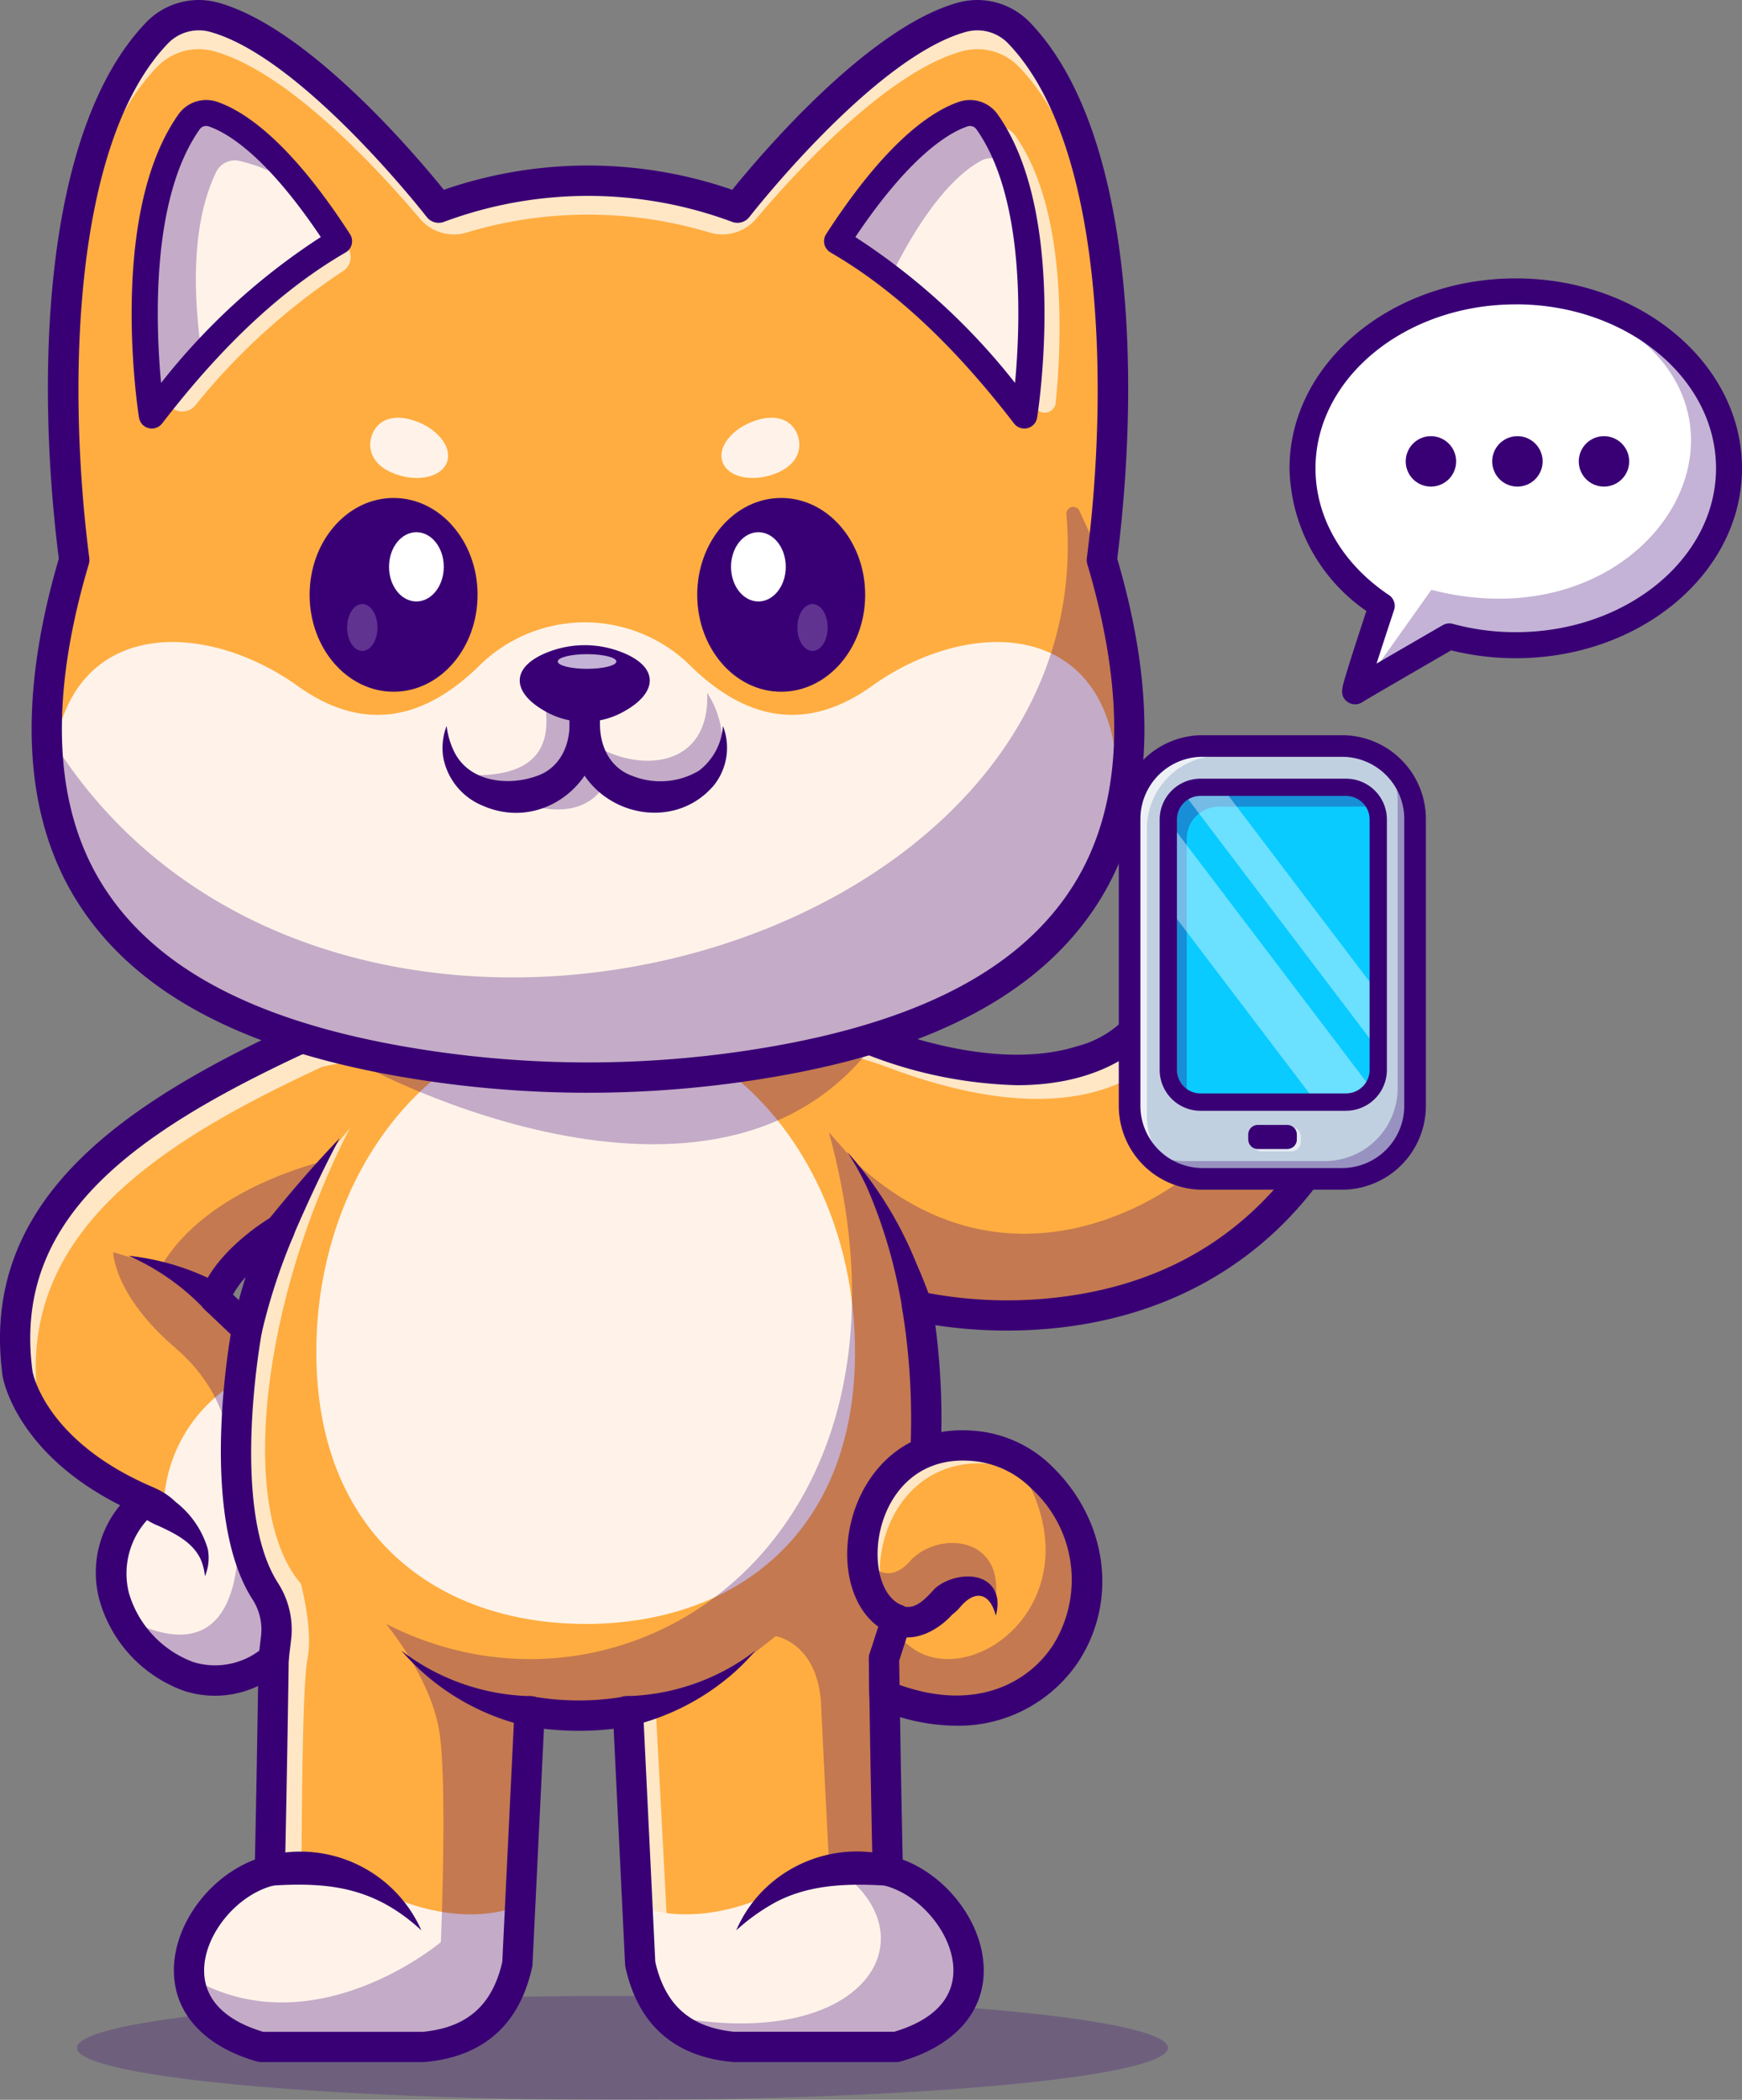 <svg id="Group_466" data-name="Group 466" xmlns="http://www.w3.org/2000/svg" xmlns:xlink="http://www.w3.org/1999/xlink" width="158.067" height="190.485" viewBox="0 0 158.067 190.485">
  <rect x="0" y="0" width="158.067" height="190.485" fill="#808080" stroke="none"/>
  <defs>
    <clipPath id="clip-path">
      <rect id="Rectangle_279" data-name="Rectangle 279" width="158.067" height="190.485" fill="none"/>
    </clipPath>
    <clipPath id="clip-path-3">
      <rect id="Rectangle_241" data-name="Rectangle 241" width="99.009" height="9.429" fill="none"/>
    </clipPath>
    <clipPath id="clip-path-4">
      <rect id="Rectangle_242" data-name="Rectangle 242" width="10.363" height="66.792" fill="none"/>
    </clipPath>
    <clipPath id="clip-path-5">
      <rect id="Rectangle_243" data-name="Rectangle 243" width="114.745" height="39.032" fill="none"/>
    </clipPath>
    <clipPath id="clip-path-6">
      <rect id="Rectangle_244" data-name="Rectangle 244" width="3.405" height="19.872" fill="none"/>
    </clipPath>
    <clipPath id="clip-path-7">
      <rect id="Rectangle_245" data-name="Rectangle 245" width="4.412" height="2.183" fill="none"/>
    </clipPath>
    <clipPath id="clip-path-8">
      <rect id="Rectangle_246" data-name="Rectangle 246" width="24.74" height="38.036" fill="none"/>
    </clipPath>
    <clipPath id="clip-path-9">
      <rect id="Rectangle_247" data-name="Rectangle 247" width="23.302" height="38.802" fill="none"/>
    </clipPath>
    <clipPath id="clip-path-10">
      <rect id="Rectangle_248" data-name="Rectangle 248" width="18.894" height="28.355" fill="none"/>
    </clipPath>
    <clipPath id="clip-path-11">
      <rect id="Rectangle_249" data-name="Rectangle 249" width="18.47" height="25.523" fill="none"/>
    </clipPath>
    <clipPath id="clip-path-12">
      <rect id="Rectangle_250" data-name="Rectangle 250" width="17.716" height="23.821" fill="none"/>
    </clipPath>
    <clipPath id="clip-path-13">
      <rect id="Rectangle_251" data-name="Rectangle 251" width="2.51" height="15.963" fill="none"/>
    </clipPath>
    <clipPath id="clip-path-14">
      <rect id="Rectangle_252" data-name="Rectangle 252" width="95.258" height="35.436" fill="none"/>
    </clipPath>
    <clipPath id="clip-path-15">
      <rect id="Rectangle_253" data-name="Rectangle 253" width="2.511" height="15.983" fill="none"/>
    </clipPath>
    <clipPath id="clip-path-16">
      <rect id="Rectangle_254" data-name="Rectangle 254" width="1.006" height="14.882" fill="none"/>
    </clipPath>
    <clipPath id="clip-path-18">
      <rect id="Rectangle_256" data-name="Rectangle 256" width="17.016" height="25.168" fill="none"/>
    </clipPath>
    <clipPath id="clip-path-19">
      <rect id="Rectangle_257" data-name="Rectangle 257" width="14.508" height="27.447" fill="none"/>
    </clipPath>
    <clipPath id="clip-path-20">
      <rect id="Rectangle_258" data-name="Rectangle 258" width="17.634" height="25.945" fill="none"/>
    </clipPath>
    <clipPath id="clip-path-21">
      <rect id="Rectangle_259" data-name="Rectangle 259" width="15.81" height="14.898" fill="none"/>
    </clipPath>
    <clipPath id="clip-path-22">
      <rect id="Rectangle_260" data-name="Rectangle 260" width="98.018" height="51.768" fill="none"/>
    </clipPath>
    <clipPath id="clip-path-23">
      <rect id="Rectangle_261" data-name="Rectangle 261" width="11.13" height="8.155" fill="none"/>
    </clipPath>
    <clipPath id="clip-path-24">
      <rect id="Rectangle_262" data-name="Rectangle 262" width="19.354" height="10.588" fill="none"/>
    </clipPath>
    <clipPath id="clip-path-25">
      <rect id="Rectangle_263" data-name="Rectangle 263" width="46.706" height="8.561" fill="none"/>
    </clipPath>
    <clipPath id="clip-path-26">
      <rect id="Rectangle_264" data-name="Rectangle 264" width="100.674" height="82.967" fill="none"/>
    </clipPath>
    <clipPath id="clip-path-27">
      <rect id="Rectangle_265" data-name="Rectangle 265" width="17.347" height="15.516" fill="none"/>
    </clipPath>
    <clipPath id="clip-path-28">
      <rect id="Rectangle_266" data-name="Rectangle 266" width="18.429" height="23.022" fill="none"/>
    </clipPath>
    <clipPath id="clip-path-29">
      <rect id="Rectangle_267" data-name="Rectangle 267" width="12.146" height="7.005" fill="none"/>
    </clipPath>
    <clipPath id="clip-path-30">
      <rect id="Rectangle_268" data-name="Rectangle 268" width="19.07" height="27.623" fill="none"/>
    </clipPath>
    <clipPath id="clip-path-31">
      <rect id="Rectangle_269" data-name="Rectangle 269" width="13.179" height="16.349" fill="none"/>
    </clipPath>
    <clipPath id="clip-path-32">
      <rect id="Rectangle_270" data-name="Rectangle 270" width="36.056" height="26.194" fill="none"/>
    </clipPath>
    <clipPath id="clip-path-33">
      <rect id="Rectangle_271" data-name="Rectangle 271" width="4.571" height="4.572" fill="none"/>
    </clipPath>
    <clipPath id="clip-path-35">
      <rect id="Rectangle_273" data-name="Rectangle 273" width="4.572" height="4.572" fill="none"/>
    </clipPath>
    <clipPath id="clip-path-36">
      <rect id="Rectangle_274" data-name="Rectangle 274" width="33.27" height="34.292" fill="none"/>
    </clipPath>
    <clipPath id="clip-path-37">
      <rect id="Rectangle_275" data-name="Rectangle 275" width="5.317" height="1.329" fill="none"/>
    </clipPath>
    <clipPath id="clip-path-38">
      <rect id="Rectangle_276" data-name="Rectangle 276" width="2.752" height="4.252" fill="none"/>
    </clipPath>
  </defs>
  <g id="Group_465" data-name="Group 465" clip-path="url(#clip-path)">
    <g id="Group_464" data-name="Group 464" transform="translate(0 0)">
      <g id="Group_463" data-name="Group 463" clip-path="url(#clip-path)">
        <g id="Group_354" data-name="Group 354" transform="translate(6.97 181.056)" opacity="0.25">
          <g id="Group_353" data-name="Group 353">
            <g id="Group_352" data-name="Group 352" clip-path="url(#clip-path-3)">
              <path id="Path_391" data-name="Path 391" d="M207.032,2810.861c0,2.6-22.164,4.715-49.5,4.715s-49.5-2.111-49.5-4.715,22.164-4.715,49.5-4.715,49.5,2.111,49.5,4.715" transform="translate(-108.023 -2806.146)" fill="#390075"/>
            </g>
          </g>
        </g>
        <path id="Path_392" data-name="Path 392" d="M135.592,1414.514l-11.975-1.026s-5.8,8.655-24.764,1.575-51.512-.13-51.512-.13c-15.24,7.048-27.848,15.335-25.789,30.477,0,0,1.147,6.974,11.622,11.492,0,0-4.353,3.438-2.833,8.793s8.2,10.506,14.443,5.548c0,0-.149,10.608-.346,19.252-4.106,1.037-7.681,5.544-7.3,9.638.24,2.628,2.114,5.084,6.518,6.341H58.385c4.275-.389,7.4-2.475,8.514-7.532l1.112-22.917a25.652,25.652,0,0,0,5.992.346c.051,0,.1,0,.153-.008a.454.454,0,0,1,.075,0q1.355-.1,2.707-.334l.008.157,1.1,22.76a10.259,10.259,0,0,0,2.177,4.64h0a9.069,9.069,0,0,0,6.333,2.892H101.3c11.264-3.21,5.956-14.278-.786-15.979-.2-8.644-.346-19.252-.346-19.252a63.334,63.334,0,0,0,3.01-31.954s21.5,5.343,34.633-11.135c.114-.138.224-.283.334-.424Zm-93.217,26.823-2.947-2.8c1.375-3.587,5.893-6.188,5.893-6.188a54.516,54.516,0,0,0-2.947,8.989" transform="translate(-19.954 -1320.787)" fill="#ffad40"/>
        <g id="Group_357" data-name="Group 357" transform="translate(21.389 102.327)" opacity="0.7">
          <g id="Group_356" data-name="Group 356">
            <g id="Group_355" data-name="Group 355" clip-path="url(#clip-path-4)">
              <path id="Path_393" data-name="Path 393" d="M339.8,1588.477c.092-.133,2.068-2.528,2.068-2.528-7.956,15.421-10.285,34.538-4.453,41.347,0,0,1.135,4.228.6,6.782s-.535,18.662-.535,18.662-2.71-.2-2.7-.589,0-20.889,0-20.889-.249-2.833-.642-2.922-2.943-7.493-2.605-9.781,1.739-17.189,1.739-17.189Z" transform="translate(-331.502 -1585.949)" fill="#fff"/>
            </g>
          </g>
        </g>
        <g id="Group_360" data-name="Group 360" transform="translate(1.376 91.096)" opacity="0.7">
          <g id="Group_359" data-name="Group 359">
            <g id="Group_358" data-name="Group 358" clip-path="url(#clip-path-5)">
              <path id="Path_394" data-name="Path 394" d="M135.593,1414.513l-11.975-1.025s-5.8,8.655-24.764,1.575-51.512-.13-51.512-.13c-15.24,7.048-27.848,15.334-25.789,30.477a12.443,12.443,0,0,0,3.013,5.5,9.759,9.759,0,0,1-1.147-2.876c-2.059-15.142,10.549-23.428,25.789-30.477,0,0,32.551-6.95,51.512.13s24.764-1.575,24.764-1.575l10.592.908Z" transform="translate(-21.331 -1411.882)" fill="#fff"/>
            </g>
          </g>
        </g>
        <g id="Group_363" data-name="Group 363" transform="translate(57.159 155.238)" opacity="0.7">
          <g id="Group_362" data-name="Group 362">
            <g id="Group_361" data-name="Group 361" clip-path="url(#clip-path-6)">
              <path id="Path_395" data-name="Path 395" d="M888.249,2406l1.048,19.873h-1.506l-1.9-18.7" transform="translate(-885.892 -2406)" fill="#fff"/>
            </g>
          </g>
        </g>
        <path id="Path_396" data-name="Path 396" d="M286.906,2631.163s6.079,3.235,11.923,1.221c0,0,2.05,11.46-6.448,12.368a92.337,92.337,0,0,1-17.076,0s-8.988-2.167-4.822-11.008,16.422-2.581,16.422-2.581" transform="translate(-252.001 -2459.385)" fill="#fff3e9"/>
        <path id="Path_397" data-name="Path 397" d="M909.511,2631.163s-6.079,3.235-11.923,1.221c0,0-2.049,11.46,6.448,12.368a92.337,92.337,0,0,0,17.076,0s8.988-2.167,4.822-11.008-16.422-2.581-16.422-2.581" transform="translate(-839.471 -2459.385)" fill="#fff3e9"/>
        <path id="Path_398" data-name="Path 398" d="M169.475,1964.63a2.134,2.134,0,0,1-.279.625s-5.108,5.155-11.394-1.524a12,12,0,0,1-1.489-1.921c-3.638-5.882,1.489-10.848,1.489-10.848l2.063.589a13.567,13.567,0,0,1,6.919-11.323s-.468,9.508.837,15.409l0,.02c.079.357.165.7.259,1.029a11.134,11.134,0,0,0,.534,1.516c.157.354.295.692.416,1.014a13.812,13.812,0,0,1,.648,2.181,6.532,6.532,0,0,1-.008,3.233" transform="translate(-145.007 -1815.041)" fill="#fff3e9"/>
        <path id="Path_399" data-name="Path 399" d="M81.343,1487.613H66.61c-.042,0-.083,0-.125-.006-5.3-.483-8.579-3.378-9.732-8.6a1.371,1.371,0,0,1-.031-.23l-1.039-21.4a27.065,27.065,0,0,1-6.326,0l-1.039,21.4a1.359,1.359,0,0,1-.031.23c-1.153,5.227-4.428,8.122-9.732,8.6-.041,0-.083.006-.125.006H23.7a1.376,1.376,0,0,1-.377-.053c-4.854-1.383-7.6-4.441-7.543-8.389.064-4.163,3.277-8.4,7.353-9.928.127-5.789.233-12.279.286-15.748a9.084,9.084,0,0,1-6.712.444,12.277,12.277,0,0,1-7.64-8.1A9.536,9.536,0,0,1,10.9,1437.1C1.49,1432.353.29,1425.7.241,1425.4c0-.013,0-.025-.006-.038-2.206-16.222,11.469-24.924,26.575-31.91a1.364,1.364,0,0,1,.29-.1c1.345-.287,33.163-6.952,52.28.186,9.256,3.456,15.084,2.955,18.344,1.927a9.384,9.384,0,0,0,4.805-2.991,1.4,1.4,0,0,1,1.252-.593l11.975,1.026a1.375,1.375,0,0,1,1.233,1.109l2.55,13.217a1.376,1.376,0,0,1-.261,1.1c-5.589,7.252-13.658,11.636-23.336,12.679a43.161,43.161,0,0,1-11.07-.247,64.959,64.959,0,0,1-3.281,30.462c.023,1.56.153,10.4.32,18.015,4.076,1.524,7.288,5.767,7.352,9.93.06,3.947-2.689,7-7.542,8.387a1.377,1.377,0,0,1-.377.053m-14.669-2.75H81.147c3.551-1.058,5.405-3.008,5.365-5.648-.049-3.228-2.989-6.79-6.291-7.623a1.375,1.375,0,0,1-1.038-1.3c-.194-8.551-.344-19.157-.346-19.264a1.375,1.375,0,0,1,.076-.471,62.069,62.069,0,0,0,2.952-31.276,1.375,1.375,0,0,1,1.688-1.561,38.921,38.921,0,0,0,12.186.55c8.781-.968,15.836-4.711,20.98-11.13l-2.234-11.579-10.224-.875c-1.262,1.364-4.818,4.309-11.971,4.31a39.956,39.956,0,0,1-13.872-2.878c-17.732-6.621-48.2-.593-50.6-.1-16.257,7.536-26.7,15.359-24.865,28.95.072.378,1.355,6.364,10.807,10.442a1.375,1.375,0,0,1,.308,2.342,7.23,7.23,0,0,0-2.362,7.338,9.552,9.552,0,0,0,5.836,6.236,6.716,6.716,0,0,0,6.428-1.39,1.375,1.375,0,0,1,2.23,1.1c0,.106-.152,10.713-.346,19.264a1.375,1.375,0,0,1-1.038,1.3c-3.3.833-6.243,4.394-6.292,7.621-.04,2.64,1.814,4.591,5.366,5.649H38.367c4.012-.383,6.307-2.4,7.21-6.342l1.106-22.8a1.375,1.375,0,0,1,1.611-1.288,24.354,24.354,0,0,0,8.451,0,1.375,1.375,0,0,1,1.611,1.288l1.106,22.8c.9,3.941,3.2,5.959,7.21,6.342m-44.252-62.387a1.375,1.375,0,0,1-.947-.379l-2.947-2.8a1.375,1.375,0,0,1-.336-1.489c1.532-4,6.29-6.771,6.491-6.888a1.375,1.375,0,0,1,1.923,1.793,53.456,53.456,0,0,0-2.845,8.7,1.376,1.376,0,0,1-1.339,1.061m-1.282-4.491.536.509c.174-.629.381-1.348.615-2.1a9.224,9.224,0,0,0-1.151,1.592" transform="translate(-0.001 -1300.551)" fill="#390075"/>
        <path id="Path_400" data-name="Path 400" d="M1607.854,1088.139h-12.667a6.62,6.62,0,0,1-6.62-6.62v-26.029a6.62,6.62,0,0,1,6.62-6.62h12.667a6.62,6.62,0,0,1,6.62,6.62v26.029a6.62,6.62,0,0,1-6.62,6.62" transform="translate(-1486.071 -981.195)" fill="#c1d0e0"/>
        <g id="Group_366" data-name="Group 366" transform="translate(113.625 102.264)" opacity="0.6">
          <g id="Group_365" data-name="Group 365">
            <g id="Group_364" data-name="Group 364" clip-path="url(#clip-path-7)">
              <path id="Path_401" data-name="Path 401" d="M1764.587,1587.14h-2.67a.871.871,0,0,1-.871-.871v-.442a.871.871,0,0,1,.871-.871h2.67a.871.871,0,0,1,.871.871v.442a.871.871,0,0,1-.871.871" transform="translate(-1761.046 -1584.956)" fill="#fff"/>
            </g>
          </g>
        </g>
        <g id="Group_369" data-name="Group 369" transform="translate(103.663 68.908)" opacity="0.3">
          <g id="Group_368" data-name="Group 368">
            <g id="Group_367" data-name="Group 367" clip-path="url(#clip-path-8)">
              <path id="Path_402" data-name="Path 402" d="M1631.386,1073.375V1099.4a6.618,6.618,0,0,1-6.62,6.62H1612.1a6.613,6.613,0,0,1-5.453-2.86,6.587,6.587,0,0,0,3.87,1.249h12.667a6.618,6.618,0,0,0,6.62-6.62v-26.029a6.559,6.559,0,0,0-1.187-3.776,6.613,6.613,0,0,1,2.77,5.386" transform="translate(-1606.646 -1067.989)" fill="#390075"/>
            </g>
          </g>
        </g>
        <g id="Group_372" data-name="Group 372" transform="translate(102.496 67.674)" opacity="0.7">
          <g id="Group_371" data-name="Group 371">
            <g id="Group_370" data-name="Group 370" clip-path="url(#clip-path-9)">
              <path id="Path_403" data-name="Path 403" d="M1611.864,1050.221a6.552,6.552,0,0,0-2.444-.468h-12.667a6.618,6.618,0,0,0-6.62,6.62V1082.4a6.615,6.615,0,0,0,2.6,5.269,6.616,6.616,0,0,1-4.177-6.153V1055.49a6.618,6.618,0,0,1,6.62-6.62h12.667a6.609,6.609,0,0,1,4.015,1.351" transform="translate(-1588.561 -1048.87)" fill="#fff"/>
            </g>
          </g>
        </g>
        <path id="Path_404" data-name="Path 404" d="M1662.055,1109.82v22.725a2.933,2.933,0,0,1-2.919,2.919h-13.217a2.921,2.921,0,0,1-2.919-2.919V1109.82a2.912,2.912,0,0,1,1.34-2.452,2.869,2.869,0,0,1,1.579-.467h13.217a2.921,2.921,0,0,1,2.919,2.919" transform="translate(-1536.992 -1035.482)" fill="#09cbff"/>
        <g id="Group_375" data-name="Group 375" transform="translate(106.008 71.419)" opacity="0.3">
          <g id="Group_374" data-name="Group 374">
            <g id="Group_373" data-name="Group 373" clip-path="url(#clip-path-10)">
              <path id="Path_405" data-name="Path 405" d="M1661.893,1108.865a2.91,2.91,0,0,0-1.084-.208h-13.217a2.868,2.868,0,0,0-1.579.468,2.911,2.911,0,0,0-1.34,2.452V1134.3a2.848,2.848,0,0,0,.161.955,2.923,2.923,0,0,1-1.835-2.711v-22.725a2.912,2.912,0,0,1,1.34-2.452,2.869,2.869,0,0,1,1.579-.468h13.217a2.921,2.921,0,0,1,2.758,1.964" transform="translate(-1642.999 -1106.9)" fill="#390075"/>
            </g>
          </g>
        </g>
        <path id="Path_406" data-name="Path 406" d="M1593.614,1074.882h-12.666a7.611,7.611,0,0,1-7.6-7.6V1041.25a7.611,7.611,0,0,1,7.6-7.6h12.666a7.611,7.611,0,0,1,7.6,7.6v26.029a7.611,7.611,0,0,1-7.6,7.6m-12.666-39.269a5.644,5.644,0,0,0-5.638,5.638v26.029a5.644,5.644,0,0,0,5.638,5.638h12.666a5.644,5.644,0,0,0,5.638-5.638V1041.25a5.644,5.644,0,0,0-5.638-5.638Z" transform="translate(-1471.831 -966.956)" fill="#390075"/>
        <g id="Group_378" data-name="Group 378" transform="translate(106.008 74.459)" opacity="0.4">
          <g id="Group_377" data-name="Group 377">
            <g id="Group_376" data-name="Group 376" clip-path="url(#clip-path-11)">
              <path id="Path_407" data-name="Path 407" d="M1661.47,1178.379a2.9,2.9,0,0,1-2.334,1.175H1656.4L1643,1161.9v-7.866Z" transform="translate(-1643 -1154.032)" fill="#fff"/>
            </g>
          </g>
        </g>
        <g id="Group_381" data-name="Group 381" transform="translate(107.348 71.419)" opacity="0.4">
          <g id="Group_380" data-name="Group 380">
            <g id="Group_379" data-name="Group 379" clip-path="url(#clip-path-12)">
              <path id="Path_408" data-name="Path 408" d="M1681.48,1125.574v5.147l-17.715-23.353a2.868,2.868,0,0,1,1.579-.468h1.968Z" transform="translate(-1663.765 -1106.9)" fill="#fff"/>
            </g>
          </g>
        </g>
        <path id="Path_409" data-name="Path 409" d="M1647.745,1124.876h-13.218a3.709,3.709,0,0,1-3.7-3.7V1098.45a3.709,3.709,0,0,1,3.7-3.7h13.218a3.709,3.709,0,0,1,3.7,3.7v22.722a3.709,3.709,0,0,1-3.7,3.7m-13.218-28.56a2.136,2.136,0,0,0-2.133,2.133v22.722a2.136,2.136,0,0,0,2.133,2.133h13.218a2.136,2.136,0,0,0,2.133-2.133V1098.45a2.136,2.136,0,0,0-2.133-2.133Z" transform="translate(-1525.6 -1024.111)" fill="#390075"/>
        <path id="Path_410" data-name="Path 410" d="M1758.966,1583.836h-2.67a.871.871,0,0,1-.871-.871v-.442a.871.871,0,0,1,.871-.871h2.67a.871.871,0,0,1,.871.871v.442a.871.871,0,0,1-.871.871" transform="translate(-1642.163 -1479.602)" fill="#390075"/>
        <path id="Path_411" data-name="Path 411" d="M360.84,2602.969a12.018,12.018,0,0,1,14.077,6.738c-4.1-3.769-8.084-4.4-13.425-4.066a1.381,1.381,0,0,1-.652-2.672" transform="translate(-336.682 -2434.596)" fill="#390075"/>
        <path id="Path_412" data-name="Path 412" d="M1048.814,2605.645c-3.52-.207-7.185-.079-10.317,1.778a18.364,18.364,0,0,0-3.108,2.289,11.708,11.708,0,0,1,2.228-3.4,12.021,12.021,0,0,1,11.849-3.343,1.381,1.381,0,0,1-.652,2.672" transform="translate(-968.584 -2434.6)" fill="#390075"/>
        <path id="Path_413" data-name="Path 413" d="M315.405,1879.713a1.378,1.378,0,0,1-1.367-1.538l.214-1.8a5.05,5.05,0,0,0-.73-3.352c-5.054-7.766-2.01-24.158-1.878-24.852a1.375,1.375,0,0,1,2.7.514c-.03.159-2.97,16,1.482,22.839a7.8,7.8,0,0,1,1.155,5.177l-.214,1.8a1.375,1.375,0,0,1-1.364,1.213" transform="translate(-290.575 -1727.881)" fill="#390075"/>
        <path id="Path_414" data-name="Path 414" d="M188.537,2090.083a6.171,6.171,0,0,1,2,1.307,8.373,8.373,0,0,1,2.912,4.253,4.289,4.289,0,0,1-.256,2.487,4.961,4.961,0,0,0-.438-1.649c-.748-1.467-2.24-2.207-3.687-2.885a6.892,6.892,0,0,1-1.966-1.17,1.4,1.4,0,0,1,1.44-2.343" transform="translate(-174.598 -1955.138)" fill="#390075"/>
        <path id="Path_415" data-name="Path 415" d="M187.751,1770.493a21.341,21.341,0,0,0-6.955-4.909,22.713,22.713,0,0,1,8.662,2.753,1.4,1.4,0,1,1-1.707,2.156" transform="translate(-169.131 -1651.666)" fill="#390075"/>
        <path id="Path_416" data-name="Path 416" d="M370.32,1608.006c2.115-2.619,4.3-5.174,6.633-7.6-1.184,2.206-2.252,4.455-3.277,6.733-.338.755-.676,1.52-.993,2.271a1.387,1.387,0,1,1-2.363-1.408" transform="translate(-346.134 -1497.15)" fill="#390075"/>
        <path id="Path_417" data-name="Path 417" d="M1196.39,1633.777a46.032,46.032,0,0,0-3.15-10.961,23.861,23.861,0,0,0-1.865-3.375,34.363,34.363,0,0,1,6.22,9.973c.531,1.218,1.021,2.419,1.468,3.72a1.38,1.38,0,1,1-2.674.644" transform="translate(-1114.506 -1514.953)" fill="#390075"/>
        <path id="Path_418" data-name="Path 418" d="M860.6,2324.862a20.084,20.084,0,0,0,8.973-2.37,19.255,19.255,0,0,0,2.72-1.763,19.627,19.627,0,0,1-2.333,2.331,21.758,21.758,0,0,1-9.112,4.54,1.385,1.385,0,1,1-.248-2.739" transform="translate(-803.743 -2170.994)" fill="#390075"/>
        <path id="Path_419" data-name="Path 419" d="M575.913,2327.6a21.354,21.354,0,0,1-11.445-6.871,19.248,19.248,0,0,0,2.72,1.763,20.084,20.084,0,0,0,8.973,2.37,1.385,1.385,0,1,1-.248,2.739" transform="translate(-528.048 -2170.994)" fill="#390075"/>
        <path id="Path_420" data-name="Path 420" d="M493.8,1466.7c0,16.534-10.943,24.675-24.441,24.675s-24.441-8.141-24.441-24.675,10.943-29.937,24.441-29.937,24.441,13.4,24.441,29.937" transform="translate(-416.215 -1344.058)" fill="#fff3e9"/>
        <path id="Path_421" data-name="Path 421" d="M163.221,92.217c-2.715,14.211-15.24,21.66-34.527,24.438a98.44,98.44,0,0,1-28.1,0C80.5,113.759,67.741,105.8,65.78,90.39c-.059-.46-.11-.923-.149-1.395-.44-5.245.314-11.311,2.389-18.293-2.086-16.2-1.528-38.374,7.492-47.784a5.246,5.246,0,0,1,5.178-1.45c8.9,2.436,20.4,17.279,20.4,17.279a38.654,38.654,0,0,1,27.11,0s11.5-14.843,20.4-17.279a5.246,5.246,0,0,1,5.178,1.45c9.021,9.41,9.579,31.588,7.492,47.784,2.515,8.455,3.088,15.574,1.953,21.515" transform="translate(-61.283 -19.91)" fill="#ffad40"/>
        <g id="Group_384" data-name="Group 384" transform="translate(4.227 51.691)" opacity="0.7">
          <g id="Group_383" data-name="Group 383">
            <g id="Group_382" data-name="Group 382" clip-path="url(#clip-path-13)">
              <path id="Path_422" data-name="Path 422" d="M67.758,801.155q.118,1.108.259,2.188a56.729,56.729,0,0,0-2.479,13.775,51.122,51.122,0,0,1,2.22-15.963" transform="translate(-65.507 -801.155)" fill="#fff"/>
            </g>
          </g>
        </g>
        <g id="Group_387" data-name="Group 387" transform="translate(5.732 1.373)" opacity="0.7">
          <g id="Group_386" data-name="Group 386">
            <g id="Group_385" data-name="Group 385" clip-path="url(#clip-path-14)">
              <path id="Path_423" data-name="Path 423" d="M184.081,56.72c-.169-12.211-2.4-24.367-8.486-30.712a5.246,5.246,0,0,0-5.178-1.45c-6.825,1.867-15.174,11.027-18.7,15.2A4.024,4.024,0,0,1,147.5,41.01a38.238,38.238,0,0,0-22.073,0,4.024,4.024,0,0,1-4.217-1.252c-3.525-4.173-11.874-13.333-18.7-15.2a5.246,5.246,0,0,0-5.178,1.45c-6.082,6.345-8.318,18.5-8.486,30.712-.181-13.209,1.89-26.917,8.486-33.8a5.246,5.246,0,0,1,5.178-1.45c8.9,2.436,20.4,17.279,20.4,17.279a38.653,38.653,0,0,1,27.109,0s11.5-14.843,20.4-17.279a5.246,5.246,0,0,1,5.178,1.45c6.6,6.883,8.667,20.591,8.486,33.8" transform="translate(-88.834 -21.285)" fill="#fff"/>
            </g>
          </g>
        </g>
        <g id="Group_390" data-name="Group 390" transform="translate(99.985 51.691)" opacity="0.7">
          <g id="Group_389" data-name="Group 389">
            <g id="Group_388" data-name="Group 388" clip-path="url(#clip-path-15)">
              <path id="Path_424" data-name="Path 424" d="M1552.129,817.138a56.336,56.336,0,0,0-2.479-13.794q.142-1.078.259-2.188a51,51,0,0,1,2.22,15.983" transform="translate(-1549.65 -801.155)" fill="#fff"/>
            </g>
          </g>
        </g>
        <g id="Group_393" data-name="Group 393" transform="translate(5.731 36.809)" opacity="0.7">
          <g id="Group_392" data-name="Group 392">
            <g id="Group_391" data-name="Group 391" clip-path="url(#clip-path-16)">
              <path id="Path_425" data-name="Path 425" d="M88.832,570.49a122.918,122.918,0,0,0,.994,13.983c-.09.3-.177.6-.259.9a121.025,121.025,0,0,1-.735-14.883" transform="translate(-88.82 -570.49)" fill="#fff"/>
            </g>
          </g>
        </g>
        <g id="Group_396" data-name="Group 396" transform="translate(99.985 36.809)" opacity="0.7">
          <g id="Group_395" data-name="Group 395">
            <g id="Group_394" data-name="Group 394" clip-path="url(#clip-path-16)">
              <path id="Path_426" data-name="Path 426" d="M1549.909,585.374c-.083-.3-.169-.6-.259-.9a122.915,122.915,0,0,0,.994-13.983,121.049,121.049,0,0,1-.735,14.883" transform="translate(-1549.65 -570.491)" fill="#fff"/>
            </g>
          </g>
        </g>
        <path id="Path_427" data-name="Path 427" d="M167.137,890.871c-2.715,14.211-15.24,21.66-34.527,24.438a98.437,98.437,0,0,1-28.1,0c-20.1-2.9-32.854-10.859-34.814-26.265.153-.145.244-.22.244-.22.684-14.278,13.555-14.293,22.3-8.007,5.7,4.059,11.127,3.269,16.305-1.721.059-.055.114-.11.173-.169a13.63,13.63,0,0,1,18.835-.251c.145.137.287.279.432.42,5.178,4.99,10.6,5.779,16.305,1.721,8.742-6.286,21.613-6.271,22.3,8.007,0,0,.247.762.554,2.047" transform="translate(-65.199 -818.565)" fill="#fff3e9"/>
        <path id="Path_428" data-name="Path 428" d="M527.577,591.322c-.458,1.344-2.515,1.86-4.595,1.151s-2.7-2.178-2.245-3.523,1.825-2.055,3.9-1.346,3.394,2.373,2.936,3.717" transform="translate(-487.005 -549.431)" fill="#fff3e9"/>
        <g id="Group_399" data-name="Group 399" transform="translate(14.805 12.166)" opacity="0.7">
          <g id="Group_398" data-name="Group 398">
            <g id="Group_397" data-name="Group 397" clip-path="url(#clip-path-18)">
              <path id="Path_429" data-name="Path 429" d="M245.765,200.988a58.547,58.547,0,0,0-13.407,12.186,1.514,1.514,0,0,1-2.673-.846c-.467-5.708-.663-16.7,3.805-22.992a1.891,1.891,0,0,1,2.149-.678c1.882.642,5.558,2.829,10.564,10.2a1.514,1.514,0,0,1-.439,2.134" transform="translate(-229.452 -188.555)" fill="#fff"/>
            </g>
          </g>
        </g>
        <path id="Path_430" data-name="Path 430" d="M1014.62,591.322c.458,1.344,2.515,1.86,4.595,1.151s2.7-2.178,2.245-3.523-1.825-2.055-3.9-1.346-3.394,2.373-2.936,3.717" transform="translate(-949.07 -549.431)" fill="#fff3e9"/>
        <path id="Path_431" data-name="Path 431" d="M221.208,170.5c-6.182,3.586-11.788,9.05-16.993,15.814,0,0-2.831-17.9,3.4-26.666a1.891,1.891,0,0,1,2.149-.678c1.991.679,5.99,3.088,11.448,11.53" transform="translate(-190.438 -148.619)" fill="#fff3e9"/>
        <g id="Group_402" data-name="Group 402" transform="translate(13.134 10.25)" opacity="0.3">
          <g id="Group_401" data-name="Group 401">
            <g id="Group_400" data-name="Group 400" clip-path="url(#clip-path-19)">
              <path id="Path_432" data-name="Path 432" d="M218.072,166.073a14.863,14.863,0,0,0-6.015-2.888,1.89,1.89,0,0,0-2.008,1.025c-2.291,4.719-2.094,11.225-1.3,16.651q-2.328,2.552-4.546,5.445s-2.833-17.9,3.395-26.666a1.9,1.9,0,0,1,2.149-.68c1.587.542,4.455,2.184,8.321,7.111" transform="translate(-203.564 -158.86)" fill="#390075"/>
            </g>
          </g>
        </g>
        <g id="Group_405" data-name="Group 405" transform="translate(78.506 11.495)" opacity="0.7">
          <g id="Group_404" data-name="Group 404">
            <g id="Group_403" data-name="Group 403" clip-path="url(#clip-path-20)">
              <path id="Path_433" data-name="Path 433" d="M1216.746,189.784c5.6,3.249,10.726,8.037,15.511,13.937a1,1,0,0,0,1.776-.526c.521-5.178,1.139-17.467-3.689-24.263a1.891,1.891,0,0,0-2.149-.678c-1.991.679-5.99,3.088-11.448,11.53" transform="translate(-1216.746 -178.152)" fill="#fff"/>
            </g>
          </g>
        </g>
        <path id="Path_434" data-name="Path 434" d="M1177.165,170.5c6.182,3.586,11.787,9.05,16.993,15.814,0,0,2.831-17.9-3.4-26.666a1.891,1.891,0,0,0-2.149-.678c-1.991.679-5.99,3.088-11.448,11.53" transform="translate(-1101.213 -148.619)" fill="#fff3e9"/>
        <g id="Group_408" data-name="Group 408" transform="translate(75.952 10.25)" opacity="0.3">
          <g id="Group_407" data-name="Group 407">
            <g id="Group_406" data-name="Group 406" clip-path="url(#clip-path-21)">
              <path id="Path_435" data-name="Path 435" d="M1192.975,164.053c-.165-.185-.33-.365-.5-.538a1.886,1.886,0,0,0-2.232-.326c-1.666.884-4.711,3.4-8.239,10.569a44.067,44.067,0,0,0-4.836-3.265c5.457-8.443,9.457-10.852,11.449-11.531a1.9,1.9,0,0,1,2.149.68,17.713,17.713,0,0,1,2.212,4.412" transform="translate(-1177.165 -158.859)" fill="#390075"/>
            </g>
          </g>
        </g>
        <path id="Path_436" data-name="Path 436" d="M186.956,170.426a1.179,1.179,0,0,1-1.164-.995c-.119-.75-2.832-18.48,3.6-27.533a3.082,3.082,0,0,1,3.491-1.111c2.513.857,6.646,3.635,12.057,12.006a1.179,1.179,0,0,1-.4,1.659c-5.728,3.323-11.174,8.4-16.65,15.513a1.179,1.179,0,0,1-.934.46m4.925-27.447a.7.7,0,0,0-.569.285c-4.457,6.274-4.007,17.76-3.517,23.027a59.585,59.585,0,0,1,14.492-13.236c-4.956-7.384-8.474-9.459-10.167-10.036a.743.743,0,0,0-.239-.04" transform="translate(-173.179 -131.55)" fill="#390075"/>
        <path id="Path_437" data-name="Path 437" d="M94.967,99.129a99.788,99.788,0,0,1-14.245-1.022C64.661,95.79,54.19,90.5,48.711,81.943c-4.976-7.775-5.57-18.293-1.768-31.263-2.187-17.3-1.254-39.072,7.9-48.623A6.629,6.629,0,0,1,61.377.232c8.135,2.224,17.945,13.819,20.5,16.984a40.013,40.013,0,0,1,26.173,0c2.559-3.166,12.369-14.761,20.5-16.984a6.629,6.629,0,0,1,6.534,1.825c9.154,9.55,10.087,31.321,7.9,48.623,3.8,12.971,3.208,23.488-1.768,31.263-5.479,8.56-15.949,13.847-32.01,16.163a99.789,99.789,0,0,1-14.245,1.022M59.644,2.75a3.9,3.9,0,0,0-2.816,1.21c-8.543,8.914-9.175,30.7-7.121,46.657a1.374,1.374,0,0,1-.046.567c-3.656,12.3-3.2,22.149,1.366,29.276,5.022,7.847,14.863,12.728,30.086,14.923a97.019,97.019,0,0,0,27.706,0c15.223-2.2,25.064-7.077,30.086-14.923,4.562-7.127,5.021-16.977,1.366-29.276a1.374,1.374,0,0,1-.046-.567c2.054-15.952,1.422-37.743-7.121-46.657a3.881,3.881,0,0,0-3.823-1.075c-8.356,2.284-19.561,16.649-19.673,16.794a1.376,1.376,0,0,1-1.556.451,37.466,37.466,0,0,0-26.173,0,1.375,1.375,0,0,1-1.556-.451c-.112-.145-11.318-14.51-19.673-16.794a3.819,3.819,0,0,0-1.007-.135" transform="translate(-41.606 0.001)" fill="#390075"/>
        <path id="Path_438" data-name="Path 438" d="M1177.068,170.427a1.179,1.179,0,0,1-.934-.46c-5.476-7.116-10.922-12.191-16.65-15.513a1.178,1.178,0,0,1-.4-1.659c5.411-8.37,9.543-11.149,12.057-12.006a3.082,3.082,0,0,1,3.491,1.111c6.432,9.053,3.718,26.782,3.6,27.533a1.179,1.179,0,0,1-1.164.995m-15.332-17.371a59.6,59.6,0,0,1,14.491,13.235c.489-5.27.937-16.76-3.516-23.026a.71.71,0,0,0-.808-.245c-1.693.577-5.211,2.653-10.167,10.036" transform="translate(-1084.123 -131.552)" fill="#390075"/>
        <path id="Path_439" data-name="Path 439" d="M733.532,913.3c-3.458-1.8-3.534-4.295.3-5.635a9.159,9.159,0,0,1,6.028,0c3.834,1.341,3.757,3.84.3,5.635a7.222,7.222,0,0,1-6.628,0" transform="translate(-683.786 -848.627)" fill="#390075"/>
        <path id="Path_440" data-name="Path 440" d="M636.608,994.838c.256,5.639-5.29,9.953-10.59,7.649a5.9,5.9,0,0,1-3.646-4.533,5.583,5.583,0,0,1,.327-2.719,7.246,7.246,0,0,0,.717,2.4c1.393,2.719,4.909,3.072,7.491,2.133,2.05-.72,3-2.728,2.95-4.916a1.375,1.375,0,0,1,2.75-.018" transform="translate(-582.173 -929.381)" fill="#390075"/>
        <path id="Path_441" data-name="Path 441" d="M803.862,994.884c-.045,2.18.912,4.166,2.951,4.883a6.848,6.848,0,0,0,6.026-.472,5.575,5.575,0,0,0,2.183-4.064,5.461,5.461,0,0,1-.86,5.432c-3.759,4.356-10.9,2.552-12.617-2.827a9.542,9.542,0,0,1-.432-3,1.375,1.375,0,1,1,2.75.05" transform="translate(-749.423 -929.377)" fill="#390075"/>
        <g id="Group_411" data-name="Group 411" transform="translate(4.478 45.984)" opacity="0.3">
          <g id="Group_410" data-name="Group 410">
            <g id="Group_409" data-name="Group 409" clip-path="url(#clip-path-22)">
              <path id="Path_442" data-name="Path 442" d="M166.857,739.025c-2.715,14.211-15.24,21.66-34.527,24.438a98.442,98.442,0,0,1-28.1,0c-20.1-2.9-32.854-10.859-34.814-26.265-.059-.46.039-3.237,0-3.709,24.276,39.784,95.757,20.718,92.268-20.106a.62.62,0,0,1,1.181-.317l2.04,4.444c2.515,8.455,3.088,15.574,1.953,21.515" transform="translate(-69.396 -712.703)" fill="#390075"/>
            </g>
          </g>
        </g>
        <g id="Group_414" data-name="Group 414" transform="translate(41.735 63.824)" opacity="0.3">
          <g id="Group_413" data-name="Group 413">
            <g id="Group_412" data-name="Group 412" clip-path="url(#clip-path-23)">
              <path id="Path_443" data-name="Path 443" d="M646.842,995.642c5.6.4,8.573-1.412,7.7-6.449l2.947,1.228s2,4.8-2.1,6.156-6.529.536-6.783.4" transform="translate(-646.842 -989.193)" fill="#390075"/>
            </g>
          </g>
        </g>
        <g id="Group_417" data-name="Group 417" transform="translate(46.251 62.842)" opacity="0.3">
          <g id="Group_416" data-name="Group 416">
            <g id="Group_415" data-name="Group 415" clip-path="url(#clip-path-24)">
              <path id="Path_444" data-name="Path 444" d="M724.063,978.439c4.29,2.906,10.974,2.5,10.679-4.469a8.543,8.543,0,0,1,1.277,6.044c-.737,3.09-6.483,3.827-6.483,3.827l-4.076-1.621s-1.326,3.29-6.385,2.063,0-.2,0-.2,4.868-2.21,4.988-5.648" transform="translate(-716.828 -973.97)" fill="#390075"/>
            </g>
          </g>
        </g>
        <g id="Group_420" data-name="Group 420" transform="translate(32.193 95.24)" opacity="0.3">
          <g id="Group_419" data-name="Group 419">
            <g id="Group_418" data-name="Group 418" clip-path="url(#clip-path-25)">
              <path id="Path_445" data-name="Path 445" d="M498.967,1477.069c-.959-.312,31.559,17.871,46.685-.972,0,0-32.276,5.66-46.685.972" transform="translate(-498.947 -1476.097)" fill="#390075"/>
            </g>
          </g>
        </g>
        <g id="Group_423" data-name="Group 423" transform="translate(17.179 102.72)" opacity="0.3">
          <g id="Group_422" data-name="Group 422">
            <g id="Group_421" data-name="Group 421" clip-path="url(#clip-path-26)">
              <path id="Path_446" data-name="Path 446" d="M366.935,1596.686c-13.13,16.478-34.633,11.135-34.633,11.135a63.334,63.334,0,0,1-3.01,31.954s.149,10.608.346,19.252c6.742,1.7,12.05,12.769.786,15.979H315.69a9.068,9.068,0,0,1-6.333-2.892c18.623,3.807,24.909-7.685,14.957-13.677,0,0-.46-8.71-.723-14.407s-4.125-6.286-4.125-6.286l-3.579,2.809c-2.357,2.884-6.828,3.835-9.814,4.161-1.265.138-2.263.161-2.715.177a.452.452,0,0,0-.075,0,1.446,1.446,0,0,0-.145,0s0,0-.008,0a25.652,25.652,0,0,1-5.992-.346l-1.112,22.917c-1.116,5.057-4.239,7.143-8.514,7.532H272.778c-4.4-1.257-6.278-3.713-6.518-6.341l.33.185c11.1,6.286,22.493-3.339,22.493-3.339s.589-13.849-.1-18.859-4.88-10.019-4.88-10.019c21.861,11.2,50.29-7.76,40.189-44.593l2.377,2.7c14.8,13.7,29.758,1.524,29.758,1.524Z" transform="translate(-266.26 -1592.038)" fill="#390075"/>
            </g>
          </g>
        </g>
        <path id="Path_447" data-name="Path 447" d="M1214.838,2054.951l-.051-3.34.64-1.992.5-1.556c-5.713-2.165-3.717-17.244,7.606-15.668a9.566,9.566,0,0,1,2.962.923,10.539,10.539,0,0,1,2.585,1.847c9.748,9.473,1.155,26.084-14.242,19.786" transform="translate(-1134.576 -1901.155)" fill="#ffad40"/>
        <g id="Group_426" data-name="Group 426" transform="translate(78.253 131.125)" opacity="0.7">
          <g id="Group_425" data-name="Group 425">
            <g id="Group_424" data-name="Group 424" clip-path="url(#clip-path-27)">
              <path id="Path_448" data-name="Path 448" d="M1230.177,2036.353a9.851,9.851,0,0,0-5.072-2.338c-9.524-1.324-12.451,9.139-9.732,13.783-5.013-2.9-2.778-16.922,8.16-15.4a9.946,9.946,0,0,1,5.548,2.77,15.425,15.425,0,0,1,1.1,1.187" transform="translate(-1212.83 -2032.282)" fill="#fff"/>
            </g>
          </g>
        </g>
        <path id="Path_449" data-name="Path 449" d="M1201.31,2037.741a18.466,18.466,0,0,1-7-1.483,1.375,1.375,0,0,1-.854-1.252l-.05-3.341a1.375,1.375,0,0,1,.066-.441l.793-2.471c-2.421-1.746-3.457-5.625-2.423-9.669,1.1-4.307,4.872-8.993,11.873-8.018a11.268,11.268,0,0,1,6.317,3.147c5.034,4.892,6.013,12.186,2.379,17.736a13.1,13.1,0,0,1-11.1,5.791m-5.118-3.706c6.887,2.467,11.684-.18,13.918-3.592a11.194,11.194,0,0,0-1.994-14.258,8.539,8.539,0,0,0-4.779-2.4c-5.2-.722-7.97,2.613-8.83,5.976-.813,3.179.04,6.339,1.9,7.046a1.375,1.375,0,0,1,.822,1.706l-1.07,3.332Z" transform="translate(-1114.57 -1881.189)" fill="#390075"/>
        <path id="Path_450" data-name="Path 450" d="M1241.6,2219.234c-.1-.061-.043-.027-.048-.031.015,0,.027.012.048.016,1.108.226,2.033-.9,2.738-1.655,1.586-1.4,5.094-1.759,5.637.875a3.711,3.711,0,0,1-.123,1.594c-.511-2.006-1.816-2.427-3.217-.791a4.111,4.111,0,0,1-.736.7c-1.377,1.533-3.792,2.8-5.812,1.587a1.375,1.375,0,0,1,1.513-2.3" transform="translate(-1159.496 -2073.473)" fill="#390075"/>
        <g id="Group_429" data-name="Group 429" transform="translate(80.211 132.164)" opacity="0.3">
          <g id="Group_428" data-name="Group 428">
            <g id="Group_427" data-name="Group 427" clip-path="url(#clip-path-28)">
              <path id="Path_451" data-name="Path 451" d="M1243.225,2070.007l-.051-3.34.64-1.992c.307-.275.5-.432.5-.432,4.9,7.249,19.813-2.487,10.557-15.869h.012a10.536,10.536,0,0,1,2.585,1.847c9.748,9.473,1.155,26.084-14.242,19.786" transform="translate(-1243.174 -2048.374)" fill="#390075"/>
            </g>
          </g>
        </g>
        <g id="Group_432" data-name="Group 432" transform="translate(78.253 139.973)" opacity="0.3">
          <g id="Group_431" data-name="Group 431">
            <g id="Group_430" data-name="Group 430" clip-path="url(#clip-path-29)">
              <path id="Path_452" data-name="Path 452" d="M1212.828,2170.417s1.824,3.433,4.329.634,8.827-2.354,7.679,3.93c0,0-.8-2.408-2.842-1.2s-2.748,2.334-3.891,2.577-3.746-.293-4.335-1.1a5.669,5.669,0,0,1-.94-2.013" transform="translate(-1212.828 -2169.408)" fill="#390075"/>
            </g>
          </g>
        </g>
        <g id="Group_435" data-name="Group 435" transform="translate(10.274 105.35)" opacity="0.3">
          <g id="Group_434" data-name="Group 434">
            <g id="Group_433" data-name="Group 433" clip-path="url(#clip-path-30)">
              <path id="Path_453" data-name="Path 453" d="M178.3,1632.786s-10.6,2.381-14.736,9.567l-4.333-1.326s0,3.859,5.662,8.709,4.946,10.674,4.946,10.674l.538-13.375-1.611-2.93,5.559-6.055Z" transform="translate(-159.231 -1632.786)" fill="#390075"/>
            </g>
          </g>
        </g>
        <g id="Group_438" data-name="Group 438" transform="translate(11.306 135.763)" opacity="0.3">
          <g id="Group_437" data-name="Group 437">
            <g id="Group_436" data-name="Group 436" clip-path="url(#clip-path-31)">
              <path id="Path_454" data-name="Path 454" d="M188.4,2114.744c-.016.636-.012,2-.008,3.234a2.133,2.133,0,0,1-.279.625s-5.108,5.155-11.394-1.524a11.991,11.991,0,0,1-1.489-1.921c12.466,6.522,10.223-10.066,10.089-11l1.218,4.833,0,.02.259,1.029.381,1.513s.279.444.57,1.018a4.843,4.843,0,0,1,.656,1.976c0,.055,0,.122-.008.2" transform="translate(-175.226 -2104.152)" fill="#390075"/>
            </g>
          </g>
        </g>
        <path id="Path_455" data-name="Path 455" d="M1870.469,425.721c0,8.864-8.663,16.05-19.35,16.05a22.871,22.871,0,0,1-6.027-.8h0c-.193.114-5.925,3.426-7.889,4.585-.369.22-.609.361-.648.393-.185.137,1.422-4.774,2.408-7.748-4.385-2.939-7.19-7.437-7.19-12.482,0-8.864,8.663-16.05,19.35-16.05a22.62,22.62,0,0,1,8.42,1.6c6.471,2.6,10.93,8.094,10.93,14.454" transform="translate(-1713.581 -383.238)" fill="#fff"/>
        <g id="Group_441" data-name="Group 441" transform="translate(118.188 26.432)" opacity="0.7">
          <g id="Group_440" data-name="Group 440">
            <g id="Group_439" data-name="Group 439" clip-path="url(#clip-path-32)">
              <path id="Path_456" data-name="Path 456" d="M1867.825,417.618a21.022,21.022,0,0,0-15-5.917c-10.687,0-19.35,7.186-19.35,16.05a13.956,13.956,0,0,0,2.652,8.113,14.423,14.423,0,0,1-4.353-10.144c0-8.864,8.663-16.05,19.35-16.05,7.123,0,13.347,3.194,16.706,7.948" transform="translate(-1831.769 -409.67)" fill="#fff"/>
            </g>
          </g>
        </g>
        <path id="Path_457" data-name="Path 457" d="M1819.453,430.042a1.178,1.178,0,0,1-.691-.224c-.711-.514-.505-1.222-.244-2.119.138-.475.346-1.15.618-2.006.415-1.3.921-2.85,1.34-4.119a16.1,16.1,0,0,1-6.975-12.943c0-9.5,9.209-17.228,20.529-17.228s20.529,7.729,20.529,17.228-9.209,17.228-20.529,17.228a24.111,24.111,0,0,1-5.859-.714l-.246.142c-4.886,2.827-7.507,4.355-7.792,4.542a1.2,1.2,0,0,1-.68.214m14.577-36.283c-10.02,0-18.171,6.671-18.171,14.871,0,4.47,2.43,8.663,6.667,11.5a1.179,1.179,0,0,1,.463,1.35c-.695,2.1-1.213,3.69-1.586,4.861,1.167-.68,2.865-1.665,5.342-3.1l.658-.381a1.2,1.2,0,0,1,.911-.12,21.68,21.68,0,0,0,5.716.756c10.02,0,18.171-6.671,18.171-14.871s-8.151-14.871-18.171-14.871" transform="translate(-1696.492 -366.148)" fill="#390075"/>
        <g id="Group_444" data-name="Group 444" transform="translate(127.869 40.024)" opacity="0.7">
          <g id="Group_443" data-name="Group 443">
            <g id="Group_442" data-name="Group 442" clip-path="url(#clip-path-33)">
              <path id="Path_458" data-name="Path 458" d="M1986.38,622.608a2.286,2.286,0,1,1-2.286-2.286,2.286,2.286,0,0,1,2.286,2.286" transform="translate(-1981.808 -620.322)" fill="#fff"/>
            </g>
          </g>
        </g>
        <path id="Path_459" data-name="Path 459" d="M1981.5,615.558a2.286,2.286,0,1,1-2.286-2.286,2.286,2.286,0,0,1,2.286,2.286" transform="translate(-1849.374 -573.703)" fill="#390075"/>
        <g id="Group_447" data-name="Group 447" transform="translate(135.715 40.024)" opacity="0.7">
          <g id="Group_446" data-name="Group 446">
            <g id="Group_445" data-name="Group 445" clip-path="url(#clip-path-33)">
              <path id="Path_460" data-name="Path 460" d="M2107.977,622.608a2.286,2.286,0,1,1-2.286-2.286,2.286,2.286,0,0,1,2.286,2.286" transform="translate(-2103.405 -620.322)" fill="#fff"/>
            </g>
          </g>
        </g>
        <path id="Path_461" data-name="Path 461" d="M2103.1,615.558a2.286,2.286,0,1,1-2.286-2.286,2.286,2.286,0,0,1,2.286,2.286" transform="translate(-1963.125 -573.703)" fill="#390075"/>
        <g id="Group_450" data-name="Group 450" transform="translate(143.572 40.024)" opacity="0.7">
          <g id="Group_449" data-name="Group 449">
            <g id="Group_448" data-name="Group 448" clip-path="url(#clip-path-35)">
              <path id="Path_462" data-name="Path 462" d="M2229.764,622.608a2.286,2.286,0,1,1-2.286-2.286,2.286,2.286,0,0,1,2.286,2.286" transform="translate(-2225.192 -620.322)" fill="#fff"/>
            </g>
          </g>
        </g>
        <path id="Path_463" data-name="Path 463" d="M2224.883,615.558a2.286,2.286,0,1,1-2.286-2.286,2.286,2.286,0,0,1,2.286,2.286" transform="translate(-2077.054 -573.703)" fill="#390075"/>
        <g id="Group_453" data-name="Group 453" transform="translate(123.617 28.027)" opacity="0.3">
          <g id="Group_452" data-name="Group 452">
            <g id="Group_451" data-name="Group 451" clip-path="url(#clip-path-36)">
              <path id="Path_464" data-name="Path 464" d="M1949.194,448.849c0,8.864-8.663,16.05-19.35,16.05a22.871,22.871,0,0,1-6.027-.8h0c-.193.114-5.925,3.426-7.889,4.585l6.259-8.809c20.493,5.253,32.807-16.7,14.93-25.243l1.151-.24c6.471,2.6,10.93,8.094,10.93,14.454" transform="translate(-1915.924 -434.394)" fill="#390075"/>
            </g>
          </g>
        </g>
        <g id="Group_456" data-name="Group 456" transform="translate(50.61 59.343)" opacity="0.7">
          <g id="Group_455" data-name="Group 455">
            <g id="Group_454" data-name="Group 454" clip-path="url(#clip-path-37)">
              <path id="Path_465" data-name="Path 465" d="M789.715,920.414c0-.367-1.19-.665-2.659-.665s-2.659.3-2.659.665,1.19.665,2.659.665,2.659-.3,2.659-.665" transform="translate(-784.398 -919.749)" fill="#fff"/>
            </g>
          </g>
        </g>
        <path id="Path_466" data-name="Path 466" d="M450.649,708.917c0,4.854-3.407,8.791-7.615,8.794s-7.623-3.931-7.625-8.785,3.407-8.791,7.615-8.794,7.623,3.931,7.626,8.785" transform="translate(-407.315 -654.959)" fill="#390075"/>
        <path id="Path_467" data-name="Path 467" d="M552.061,751.408c0,1.735-1.111,3.142-2.483,3.143s-2.485-1.4-2.486-3.14,1.111-3.142,2.483-3.143,2.485,1.4,2.486,3.14" transform="translate(-511.793 -699.989)" fill="#fff"/>
        <g id="Group_459" data-name="Group 459" transform="translate(31.496 54.798)" opacity="0.2">
          <g id="Group_458" data-name="Group 458">
            <g id="Group_457" data-name="Group 457" clip-path="url(#clip-path-38)">
              <path id="Path_468" data-name="Path 468" d="M490.9,851.43c0,1.174-.615,2.126-1.375,2.127s-1.377-.951-1.377-2.125.615-2.126,1.375-2.127,1.377.951,1.377,2.125" transform="translate(-488.145 -849.305)" fill="#fff"/>
            </g>
          </g>
        </g>
        <path id="Path_469" data-name="Path 469" d="M980.53,708.917c0,4.854,3.407,8.791,7.615,8.794s7.623-3.931,7.625-8.785-3.407-8.791-7.615-8.794-7.623,3.931-7.626,8.785" transform="translate(-917.265 -654.959)" fill="#390075"/>
        <path id="Path_470" data-name="Path 470" d="M1028.045,751.408c0,1.735,1.111,3.142,2.483,3.143s2.485-1.4,2.486-3.14-1.111-3.142-2.483-3.143-2.485,1.4-2.486,3.14" transform="translate(-961.714 -699.989)" fill="#fff"/>
        <g id="Group_462" data-name="Group 462" transform="translate(72.351 54.798)" opacity="0.2">
          <g id="Group_461" data-name="Group 461">
            <g id="Group_460" data-name="Group 460" clip-path="url(#clip-path-38)">
              <path id="Path_471" data-name="Path 471" d="M1121.353,851.43c0,1.174.615,2.126,1.375,2.127s1.377-.951,1.377-2.125-.615-2.126-1.375-2.127-1.376.951-1.377,2.125" transform="translate(-1121.353 -849.305)" fill="#fff"/>
            </g>
          </g>
        </g>
      </g>
    </g>
  </g>
</svg>

